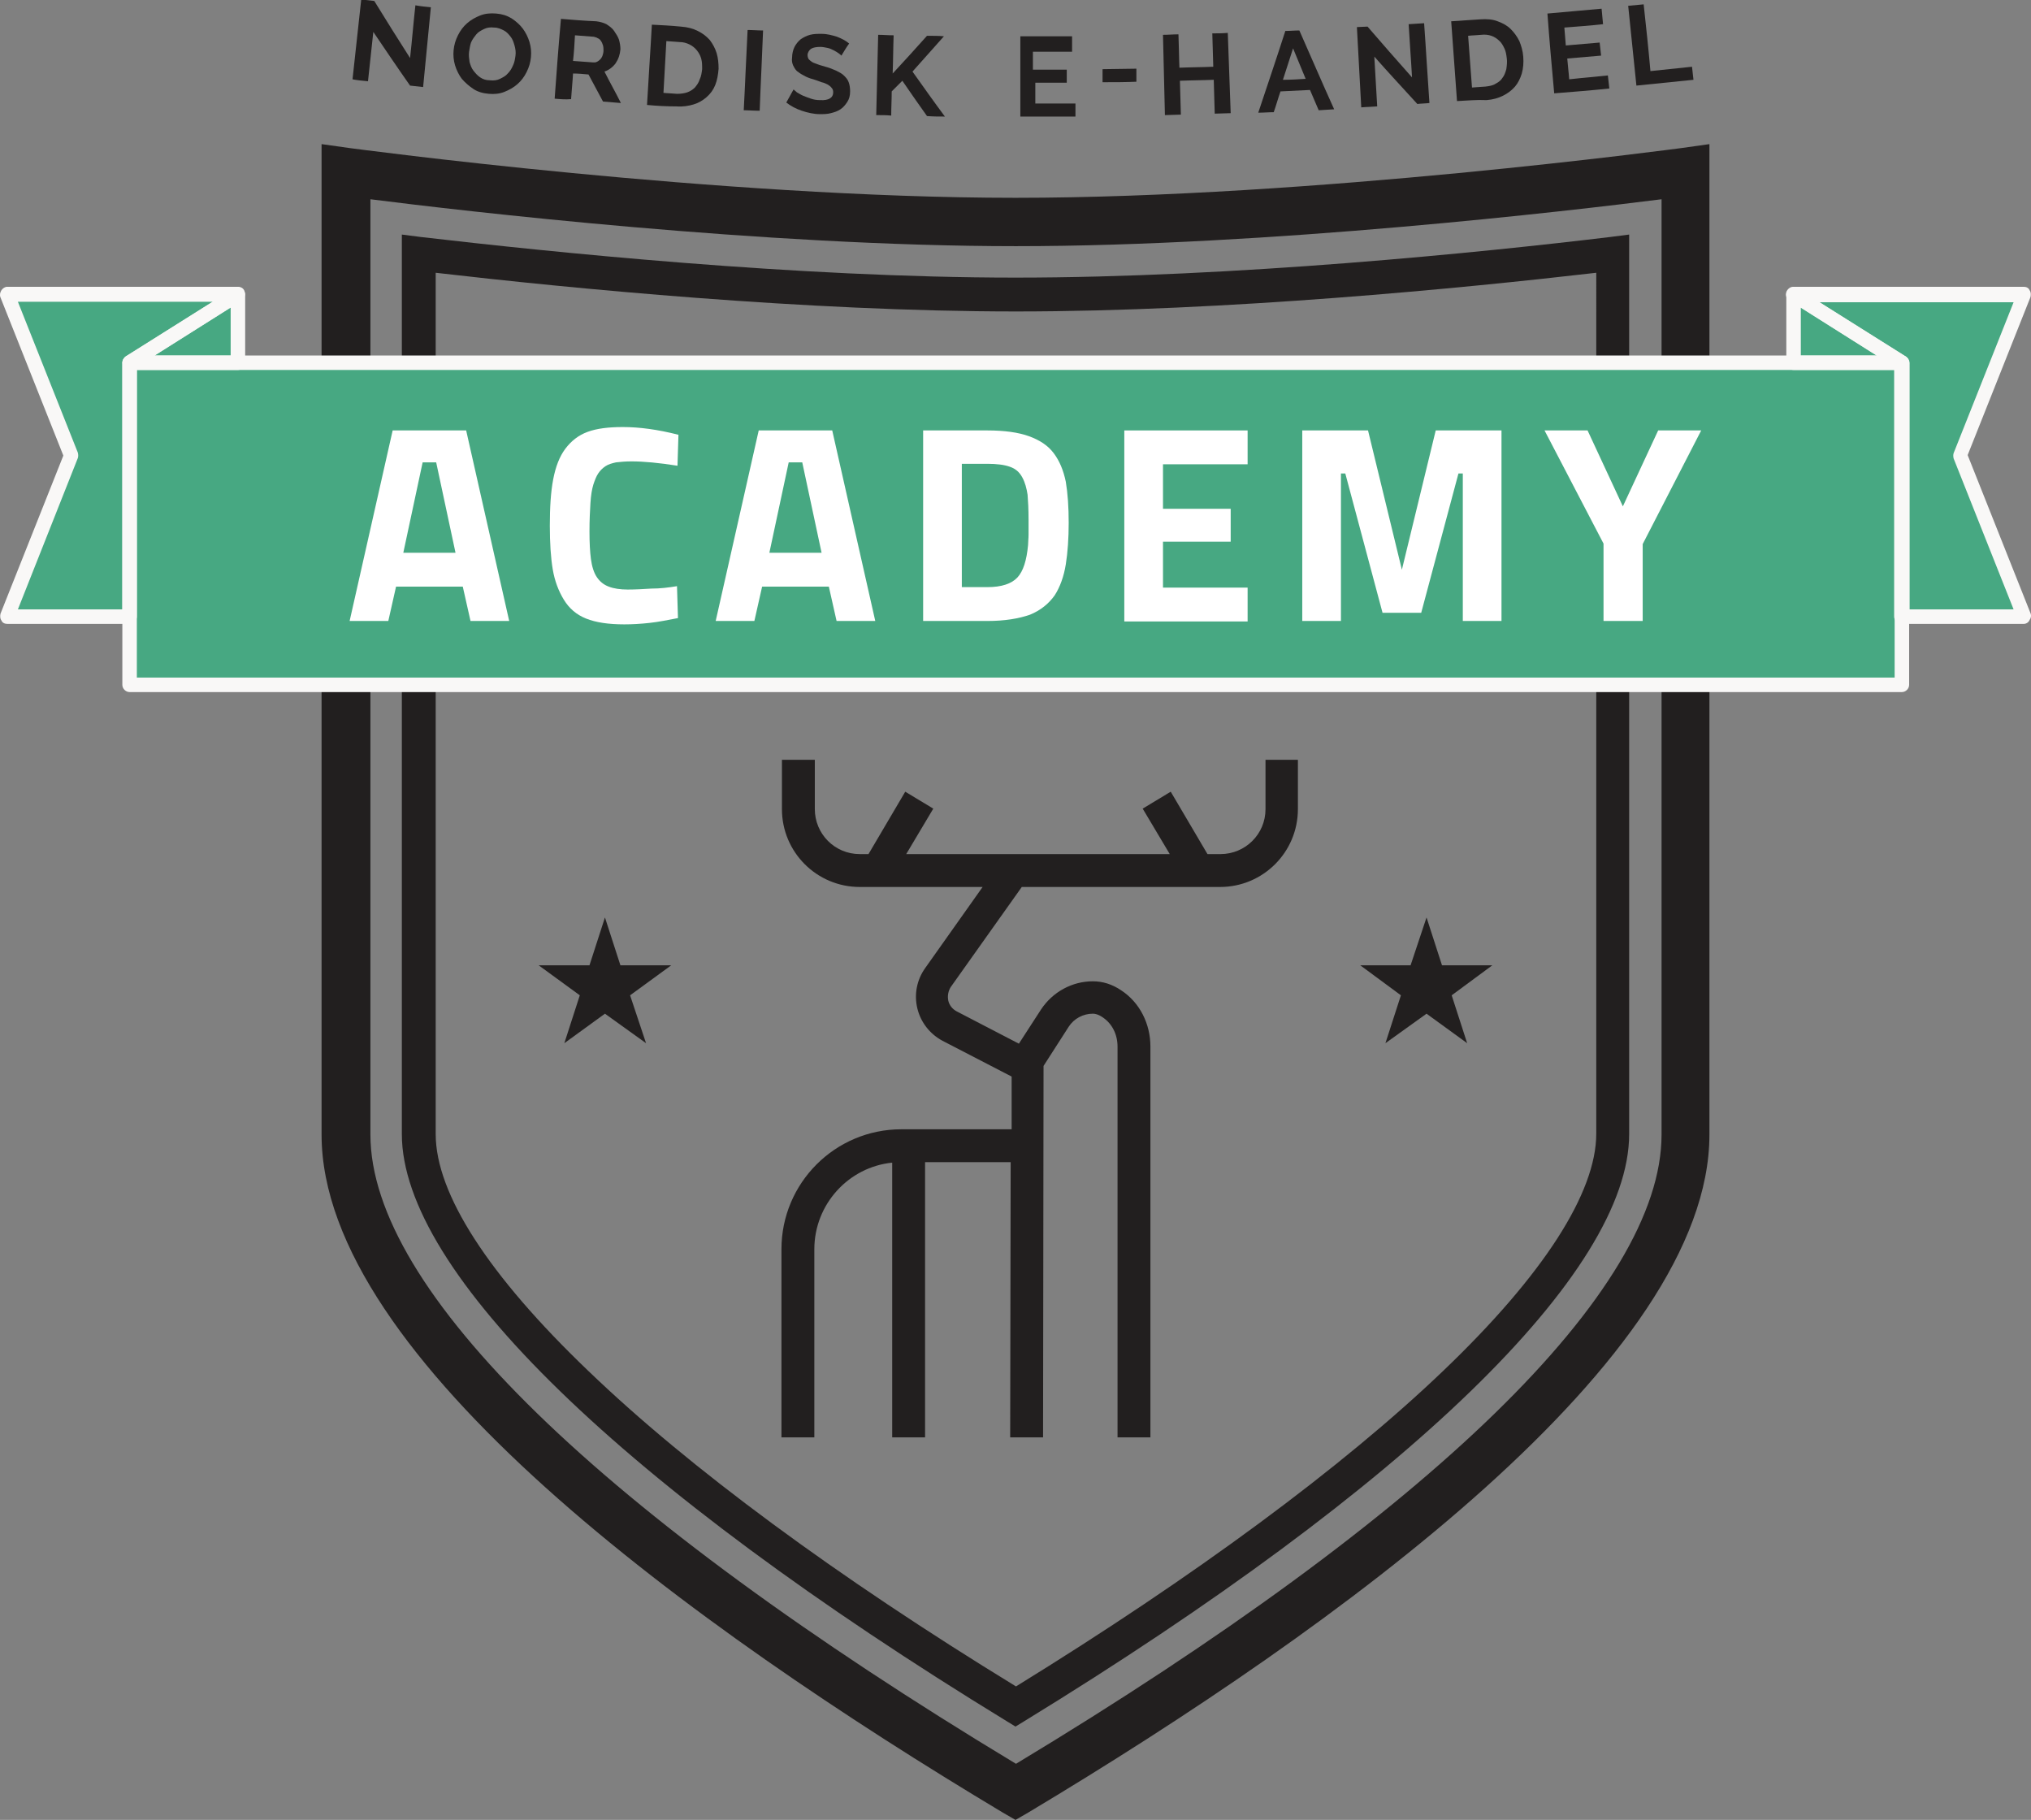 <?xml version="1.0" encoding="utf-8"?>
<!-- Generator: Adobe Illustrator 24.3.0, SVG Export Plug-In . SVG Version: 6.00 Build 0)  -->
<svg version="1.1" id="Layer_1" xmlns="http://www.w3.org/2000/svg" xmlns:xlink="http://www.w3.org/1999/xlink" x="0px" y="0px"
	 viewBox="0 0 420 376.3" style="enable-background:new 0 0 420 376.3;" xml:space="preserve">
<rect x="0" y="0" width="420" height="376.3" fill="#808080" stroke="none"/>
<style type="text/css">
	.st0{fill:#221F1F;}
	.st1{fill:#47A882;}
	.st2{fill:#F9F8F7;}
	.st3{fill:#FFFFFF;}
</style>
<g>
	<g>
		<g>
			<g>
				<path class="st0" d="M77.2,6.6c-0.4,3.4-0.7,6.8-1.1,10.2c-1.1-0.1-2.2-0.2-3.2-0.4c0.6-5.5,1.2-11,1.8-16.5
					c0.9,0.1,1.8,0.2,2.7,0.3c2.4,3.9,4.9,7.9,7.4,11.8c0.4-3.6,0.7-7.3,1.1-10.9C87,1.3,88,1.4,89.1,1.5C88.6,7,88,12.5,87.5,18
					c-0.9-0.1-1.8-0.2-2.7-0.3C82.2,14,79.7,10.3,77.2,6.6z"/>
			</g>
			<g>
				<path class="st0" d="M101.1,19.4c-1.2-0.1-2.3-0.4-3.2-1c-0.9-0.6-1.7-1.3-2.4-2.1c-0.6-0.8-1.1-1.8-1.4-2.8
					c-0.3-1-0.4-2.1-0.3-3.1c0.1-1.1,0.4-2.1,0.9-3.1c0.5-1,1.1-1.8,1.9-2.5c0.8-0.7,1.7-1.2,2.7-1.6c1-0.4,2.1-0.5,3.3-0.4
					c1.2,0.1,2.2,0.4,3.2,1c0.9,0.6,1.7,1.3,2.3,2.1c0.6,0.8,1.1,1.8,1.4,2.8c0.3,1,0.4,2,0.3,3.1c-0.1,1.1-0.4,2.1-0.9,3.1
					c-0.5,1-1.1,1.8-1.9,2.5c-0.8,0.7-1.7,1.2-2.7,1.6C103.3,19.4,102.2,19.5,101.1,19.4z M97,10.7c-0.1,0.7,0,1.4,0.1,2.1
					c0.2,0.7,0.4,1.3,0.8,1.8c0.4,0.5,0.8,1,1.4,1.4c0.6,0.4,1.2,0.6,2,0.6c0.8,0.1,1.5,0,2.1-0.3c0.6-0.3,1.2-0.6,1.6-1.1
					c0.5-0.5,0.8-1,1.1-1.7c0.3-0.6,0.4-1.3,0.5-2c0.1-0.7,0-1.4-0.2-2.1c-0.2-0.7-0.4-1.3-0.8-1.8c-0.4-0.5-0.8-1-1.4-1.3
					c-0.6-0.3-1.2-0.6-2-0.6c-0.8-0.1-1.5,0-2.1,0.3c-0.6,0.3-1.2,0.6-1.6,1.1c-0.4,0.5-0.8,1-1.1,1.7C97.2,9.4,97.1,10.1,97,10.7z"
					/>
			</g>
			<g>
				<path class="st0" d="M114.7,20.4c0.4-5.5,0.8-11,1.3-16.5c2.4,0.2,4.9,0.4,7.3,0.5c0.8,0.1,1.5,0.3,2.1,0.6
					c0.6,0.4,1.2,0.8,1.6,1.4c0.4,0.6,0.8,1.2,1,1.8c0.2,0.7,0.3,1.4,0.3,2c-0.1,1.1-0.4,2-1,2.9c-0.6,0.8-1.4,1.4-2.3,1.7
					c1.1,2.2,2.3,4.3,3.4,6.5c-1.2-0.1-2.5-0.2-3.7-0.3c-1-1.9-2-3.7-3-5.6c-1.1-0.1-2.1-0.2-3.2-0.2c-0.1,1.8-0.3,3.6-0.4,5.3
					C116.9,20.6,115.8,20.5,114.7,20.4L114.7,20.4z M118.5,12.6c1.4,0.1,2.7,0.2,4.1,0.3c0.2,0,0.4,0,0.5,0c0.4-0.1,0.7-0.3,1-0.6
					c0.2-0.2,0.4-0.5,0.5-0.8c0.1-0.3,0.2-0.7,0.2-1c0-0.4,0-0.7-0.1-1.1c-0.1-0.3-0.2-0.6-0.4-0.9c-0.2-0.3-0.4-0.5-0.7-0.6
					c-0.3-0.2-0.5-0.2-0.8-0.3c-1.3-0.1-2.6-0.2-3.9-0.3C118.8,9.1,118.7,10.9,118.5,12.6z"/>
			</g>
			<g>
				<path class="st0" d="M133.8,21.7c0.3-5.5,0.7-11,1-16.6c2,0.1,4,0.2,6,0.4c1.4,0.1,2.5,0.4,3.5,0.9c1,0.5,1.8,1.1,2.5,1.9
					c0.6,0.8,1.1,1.7,1.4,2.7c0.3,1,0.4,2.1,0.4,3.2c-0.1,1.3-0.3,2.4-0.7,3.4c-0.4,1-1,1.8-1.8,2.5c-0.8,0.7-1.7,1.2-2.7,1.5
					c-1,0.3-2.2,0.5-3.5,0.4C137.9,22,135.9,21.9,133.8,21.7C133.8,21.7,133.8,21.7,133.8,21.7z M145.2,14.3c0-0.8,0-1.5-0.2-2.2
					c-0.2-0.7-0.5-1.2-0.9-1.7c-0.4-0.5-0.9-0.9-1.5-1.2c-0.6-0.3-1.3-0.5-2-0.5c-0.9-0.1-1.8-0.1-2.8-0.2
					c-0.2,3.6-0.4,7.1-0.6,10.7c0.9,0.1,1.8,0.1,2.8,0.2c0.8,0,1.5-0.1,2.1-0.3c0.6-0.2,1.2-0.6,1.6-1c0.4-0.5,0.8-1,1-1.7
					C145,15.8,145.1,15.1,145.2,14.3z"/>
			</g>
			<g>
				<path class="st0" d="M153.8,22.8c0.3-5.5,0.5-11,0.8-16.6c1.1,0,2.1,0.1,3.2,0.1c-0.2,5.5-0.5,11-0.7,16.6
					C155.9,22.9,154.9,22.8,153.8,22.8z"/>
			</g>
			<g>
				<path class="st0" d="M174,11.5c-0.1-0.1-0.3-0.3-0.6-0.5c-0.3-0.2-0.6-0.4-1-0.6c-0.4-0.2-0.8-0.4-1.3-0.5
					c-0.5-0.1-1-0.2-1.4-0.2c-0.9,0-1.5,0.1-2,0.4c-0.4,0.3-0.7,0.8-0.7,1.3c0,0.3,0.1,0.6,0.2,0.8c0.2,0.2,0.4,0.4,0.7,0.6
					c0.3,0.2,0.7,0.3,1.2,0.5c0.5,0.2,1,0.3,1.6,0.5c0.8,0.2,1.5,0.5,2.2,0.8c0.6,0.3,1.2,0.6,1.6,1c0.4,0.4,0.8,0.8,1,1.4
					c0.2,0.5,0.3,1.2,0.3,1.9c0,0.9-0.2,1.6-0.6,2.2c-0.4,0.6-0.8,1.1-1.4,1.5c-0.6,0.4-1.2,0.6-2,0.8c-0.7,0.2-1.5,0.2-2.3,0.2
					c-1.2,0-2.5-0.3-3.7-0.7c-1.2-0.4-2.3-1-3.2-1.7c0.5-0.9,1-1.8,1.5-2.7c0.1,0.1,0.4,0.3,0.7,0.6c0.4,0.2,0.8,0.5,1.3,0.7
					c0.5,0.2,1,0.4,1.6,0.6c0.6,0.2,1.2,0.3,1.9,0.3c1.8,0.1,2.7-0.5,2.7-1.6c0-0.4-0.1-0.7-0.3-0.9c-0.2-0.3-0.5-0.5-0.8-0.7
					c-0.4-0.2-0.8-0.4-1.3-0.5c-0.5-0.2-1.1-0.4-1.7-0.6c-0.8-0.2-1.5-0.5-2-0.8c-0.6-0.3-1-0.6-1.4-0.9c-0.4-0.4-0.6-0.8-0.8-1.2
					c-0.2-0.5-0.3-1-0.2-1.6c0-0.8,0.2-1.6,0.5-2.2c0.3-0.6,0.8-1.2,1.3-1.6c0.6-0.4,1.2-0.7,1.9-0.9C168.3,7,169,7,169.9,7
					c1.2,0,2.2,0.3,3.2,0.6c1,0.4,1.8,0.8,2.5,1.4C175,9.8,174.5,10.7,174,11.5z"/>
			</g>
			<g>
				<path class="st0" d="M181.2,23.8c0.1-5.5,0.3-11.1,0.4-16.6c1.1,0,2.1,0.1,3.2,0.1c-0.1,2.6-0.1,5.3-0.2,7.9
					c2.4-2.6,4.8-5.2,7.1-7.8c1.2,0,2.4,0,3.5,0.1c-2.1,2.4-4.3,4.8-6.5,7.3c2.2,3.1,4.4,6.2,6.7,9.3c-1.2,0-2.4,0-3.7-0.1
					c-1.7-2.4-3.4-4.8-5.1-7.3c-0.7,0.7-1.5,1.5-2.2,2.2c0,1.7-0.1,3.3-0.1,5C183.4,23.8,182.3,23.8,181.2,23.8
					C181.2,23.8,181.2,23.8,181.2,23.8z"/>
			</g>
		</g>
		<g>
			<g>
				<path class="st0" d="M222.4,21.4c0,0.9,0,1.8,0,2.7c-3.8,0-7.6,0-11.4,0c0-5.5,0-11.1,0-16.6c3.6,0,7.1,0,10.7,0
					c0,1.1,0,2.1,0,3.2c-2.7,0-5.4,0-8.1,0c0,1.2,0,2.5,0,3.7c2.3,0,4.7,0,7,0c0,0.9,0,1.8,0,2.7c-2.2,0-4.3,0-6.5,0
					c0,1.4,0,2.9,0,4.3C217,21.4,219.7,21.4,222.4,21.4z"/>
			</g>
			<g>
				<path class="st0" d="M228,17c0-0.9,0-1.8,0-2.7c2.3,0,4.7-0.1,7-0.1c0,0.9,0,1.8,0,2.7C232.7,17,230.3,17,228,17z"/>
			</g>
			<g>
				<path class="st0" d="M253.9,6.8c0.2,5.5,0.4,11,0.6,16.6c-1.1,0-2.2,0.1-3.3,0.1c-0.1-2.3-0.1-4.6-0.2-7c-2.3,0.1-4.7,0.1-7,0.2
					c0.1,2.3,0.1,4.6,0.2,7c-1.1,0-2.2,0.1-3.3,0.1c-0.1-5.5-0.3-11.1-0.4-16.6c1.1,0,2.1-0.1,3.2-0.1c0.1,2.3,0.1,4.6,0.2,6.9
					c2.3-0.1,4.7-0.1,7-0.2c-0.1-2.3-0.1-4.6-0.2-6.9C251.7,6.9,252.8,6.9,253.9,6.8L253.9,6.8z"/>
			</g>
			<g>
				<path class="st0" d="M265.8,6.4c1,0,1.9-0.1,2.9-0.1c2.4,5.4,4.7,10.8,7.2,16.3c-1.1,0.1-2.1,0.1-3.2,0.2
					c-0.6-1.4-1.2-2.8-1.8-4.2c-2,0.1-4,0.2-6.1,0.3c-0.5,1.4-0.9,2.9-1.4,4.3c-1.1,0-2.1,0.1-3.2,0.1C262.1,17.6,264,12,265.8,6.4z
					 M270,16.3c-0.9-2.1-1.7-4.2-2.6-6.3c-0.7,2.2-1.4,4.3-2.1,6.5C266.9,16.5,268.5,16.4,270,16.3z"/>
			</g>
			<g>
				<path class="st0" d="M284.2,11.7c0.2,3.4,0.4,6.9,0.6,10.3c-1.1,0.1-2.2,0.1-3.3,0.2c-0.3-5.5-0.6-11-0.9-16.6
					c0.7,0,1.5-0.1,2.2-0.1c3,3.5,6.1,7,9.2,10.5c-0.2-3.7-0.5-7.4-0.7-11c1.1-0.1,2.1-0.1,3.2-0.2c0.4,5.5,0.7,11,1.1,16.5
					c-0.8,0.1-1.7,0.1-2.5,0.2C290.1,18.2,287.1,15,284.2,11.7z"/>
			</g>
			<g>
				<path class="st0" d="M301.3,20.9c-0.4-5.5-0.8-11-1.2-16.5c2-0.1,4-0.3,6-0.4c1.4-0.1,2.6,0,3.6,0.4c1.1,0.4,2,0.9,2.7,1.6
					c0.7,0.7,1.3,1.5,1.8,2.5c0.4,1,0.7,2,0.8,3.2c0.1,1.3,0,2.4-0.3,3.5c-0.3,1-0.8,2-1.4,2.7c-0.7,0.8-1.5,1.4-2.5,1.9
					c-1,0.5-2.1,0.8-3.4,0.9C305.4,20.6,303.4,20.8,301.3,20.9C301.3,20.9,301.3,20.9,301.3,20.9z M311.6,12.1
					c-0.1-0.8-0.2-1.5-0.5-2.1c-0.3-0.6-0.6-1.2-1.1-1.6c-0.4-0.4-1-0.8-1.6-1c-0.6-0.2-1.3-0.3-2.1-0.2c-0.9,0.1-1.8,0.1-2.7,0.2
					c0.3,3.6,0.5,7.1,0.8,10.7c0.9-0.1,1.8-0.1,2.8-0.2c0.8-0.1,1.5-0.2,2.1-0.6c0.6-0.3,1.1-0.7,1.4-1.2c0.4-0.5,0.6-1.1,0.8-1.8
					C311.6,13.6,311.7,12.8,311.6,12.1z"/>
			</g>
			<g>
				<path class="st0" d="M332.5,15.6c0.1,0.9,0.2,1.8,0.3,2.7c-3.8,0.4-7.6,0.7-11.4,1c-0.5-5.5-1-11-1.4-16.5
					c3.7-0.3,7.5-0.7,11.2-1c0.1,1.1,0.2,2.1,0.3,3.2c-2.7,0.3-5.4,0.5-8,0.7c0.1,1.2,0.2,2.5,0.3,3.7c2.3-0.2,4.7-0.4,7-0.6
					c0.1,0.9,0.2,1.8,0.3,2.7c-2.3,0.2-4.7,0.4-7,0.6c0.1,1.4,0.3,2.8,0.4,4.3C327.1,16.1,329.8,15.9,332.5,15.6z"/>
			</g>
			<g>
				<path class="st0" d="M338.4,17.7c-0.6-5.5-1.1-11-1.7-16.5c1.1-0.1,2.1-0.2,3.2-0.3c0.5,4.6,1,9.2,1.4,13.8
					c2.9-0.3,5.8-0.6,8.6-0.9c0.1,0.9,0.2,1.8,0.3,2.7C346.4,16.9,342.4,17.3,338.4,17.7z"/>
			</g>
		</g>
	</g>
	<g>
		<path class="st0" d="M261.7,157.1v10.2c0,5.2-4.2,9.3-9.3,9.3h-2.7l-7.6-12.9l-5.8,3.5l5.6,9.4h-54.5l5.6-9.4l-5.8-3.5l-7.6,12.9
			h-1.8c-5.2,0-9.3-4.2-9.3-9.3v-10.2h-6.8v10.2c0,8.9,7.2,16.1,16.1,16.1h25.4l-11.9,16.8c-1.7,2.4-2.3,5.4-1.6,8.3
			c0.7,2.9,2.6,5.3,5.2,6.7l14.3,7.4l0,10.9h-22.8c-13.7,0-24.8,11.1-24.8,24.8v38.9h6.8v-38.9c0-9.3,7.1-17,16.1-17.9v56.8h6.8
			v-56.9H209l-0.1,56.9l6.8,0l0.1-76.8l5.2-8.1c1.1-1.7,3-2.7,5-2.7c0.4,0,1.1,0.1,2.1,0.8c1.9,1.3,3,3.5,3,6v80.8h6.8v-80.8
			c0-4.7-2.2-9.1-6-11.6c-1.9-1.3-3.9-1.9-5.9-1.9c-4.3,0-8.3,2.2-10.7,5.8l-4.6,7.1l-12.9-6.7c-0.9-0.5-1.5-1.3-1.7-2.2
			c-0.2-1,0-2,0.5-2.8l14.7-20.7h41c8.9,0,16.1-7.2,16.1-16.1v-10.2H261.7z"/>
	</g>
	<g>
		<polygon class="st0" points="295,189.7 298.2,199.6 308.6,199.6 300.2,205.8 303.4,215.7 295,209.6 286.5,215.7 289.7,205.8 
			281.3,199.6 291.7,199.6 		"/>
	</g>
	<g>
		<polygon class="st0" points="125.1,189.7 121.9,199.6 111.4,199.6 119.9,205.8 116.7,215.7 125.1,209.6 133.6,215.7 130.3,205.8 
			138.8,199.6 128.3,199.6 		"/>
	</g>
	<g>
		<g>
			<path class="st0" d="M210,376.3l-2.6-1.5c-64.3-38.5-140.9-94-140.9-140.2V29.8l5.7,0.8C73,30.7,148.7,40.9,210,40.9
				c61.3,0,137-10.2,137.8-10.3l5.7-0.8v204.8c0,46.2-76.6,101.7-140.9,140.2L210,376.3z M76.6,41.2v193.4
				c0,32.1,47.4,78.2,133.5,130.1c86.1-51.9,133.5-98,133.5-130.1V41.2c-18.9,2.4-81.3,9.7-133.5,9.7
				C157.8,50.9,95.5,43.6,76.6,41.2z"/>
		</g>
	</g>
	<g>
		<g>
			<path class="st0" d="M210,357l-1.8-1.1c-79.5-48.6-125.1-92.9-125.1-121.4v-186L87,49c26.6,3.1,77.9,8.4,123,8.4
				s96.5-5.2,123-8.4l3.9-0.5v186c0,28.5-45.6,72.7-125.1,121.4L210,357z M90.1,56.4v178.1c0,12.3,10.9,29.2,31.6,49
				c20.8,20,51.3,42.5,88.4,65.2c37-22.8,67.5-45.3,88.4-65.3c20.7-19.8,31.6-36.8,31.6-49V56.4c-27.6,3.2-76.6,8-120,8
				S117.7,59.6,90.1,56.4z"/>
		</g>
	</g>
	<g>
		<g>
			<polygon class="st1" points="418.5,60.9 405.3,94.2 418.5,127.5 393.3,127.5 393.3,75 370.9,60.9 			"/>
		</g>
		<g>
			<polygon class="st1" points="1.5,60.9 14.8,94.2 1.5,127.5 26.8,127.5 26.8,75 49.2,60.9 			"/>
		</g>
		<g>
			<polygon class="st1" points="393.3,127.5 393.3,141.6 210,141.6 26.8,141.6 26.8,127.5 26.8,75 49.2,75 210,75 370.9,75 
				393.3,75 			"/>
		</g>
		<g>
			<polygon class="st1" points="393.3,75 370.9,75 370.9,60.9 			"/>
		</g>
		<g>
			<polygon class="st1" points="49.2,60.9 49.2,75 26.8,75 			"/>
		</g>
	</g>
	<g>
		<g>
			<g>
				<path class="st2" d="M418.5,129h-25.3c-0.8,0-1.5-0.7-1.5-1.5V75.8l-21.7-13.7c-0.6-0.4-0.8-1-0.6-1.7c0.2-0.6,0.8-1.1,1.4-1.1
					h47.7c0.5,0,1,0.2,1.2,0.7c0.3,0.4,0.3,0.9,0.2,1.4l-13,32.7l13,32.7c0.2,0.5,0.1,1-0.2,1.4C419.5,128.7,419,129,418.5,129z
					 M394.8,126h21.6l-12.4-31.2c-0.1-0.4-0.1-0.8,0-1.1l12.4-31.2h-40.2l18,11.3c0.4,0.3,0.7,0.8,0.7,1.3V126z"/>
			</g>
		</g>
		<g>
			<g>
				<path class="st2" d="M26.8,129H1.5c-0.5,0-1-0.2-1.2-0.7c-0.3-0.4-0.3-0.9-0.2-1.4l13-32.7l-13-32.7C-0.1,61,0,60.5,0.3,60
					c0.3-0.4,0.7-0.7,1.2-0.7h47.7c0.7,0,1.3,0.4,1.4,1.1c0.2,0.6-0.1,1.3-0.6,1.7L28.3,75.8v51.7C28.3,128.3,27.6,129,26.8,129z
					 M3.7,126h21.6V75c0-0.5,0.3-1,0.7-1.3l18-11.3H3.7l12.4,31.2c0.1,0.4,0.1,0.8,0,1.1L3.7,126z"/>
			</g>
		</g>
		<g>
			<g>
				<path class="st2" d="M393.3,143.1H26.8c-0.8,0-1.5-0.7-1.5-1.5V75c0-0.8,0.7-1.5,1.5-1.5h366.5c0.8,0,1.5,0.7,1.5,1.5v66.6
					C394.8,142.4,394.1,143.1,393.3,143.1z M28.3,140.1h363.5V76.5H28.3V140.1z"/>
			</g>
		</g>
		<g>
			<g>
				<path class="st2" d="M393.3,76.5h-22.4c-0.8,0-1.5-0.7-1.5-1.5V60.9c0-0.5,0.3-1,0.8-1.3c0.5-0.3,1.1-0.2,1.5,0l22.4,14.1
					c0.6,0.4,0.8,1,0.6,1.7C394.5,76.1,393.9,76.5,393.3,76.5z M372.4,73.5h15.7l-15.7-9.9V73.5z"/>
			</g>
		</g>
		<g>
			<g>
				<path class="st2" d="M49.2,76.5H26.8c-0.7,0-1.3-0.4-1.4-1.1c-0.2-0.6,0.1-1.3,0.6-1.7l22.4-14.1c0.5-0.3,1-0.3,1.5,0
					c0.5,0.3,0.8,0.8,0.8,1.3V75C50.7,75.8,50,76.5,49.2,76.5z M32,73.5h15.7v-9.9L32,73.5z"/>
			</g>
		</g>
	</g>
	<g>
		<path class="st3" d="M72.3,128.4L81.2,89h15.2l8.9,39.4h-8l-1.6-7.1H81.9l-1.6,7.1H72.3z M87.4,95.6l-4,18.7h10.8l-4-18.7H87.4z"
			/>
		<path class="st3" d="M140,121.2l0.2,6.6c-2.1,0.4-4,0.8-5.9,1c-1.8,0.2-3.6,0.3-5.2,0.3c-3.3,0-5.9-0.4-7.9-1.2
			c-2-0.8-3.5-2.1-4.6-3.9c-1.1-1.8-1.9-3.9-2.3-6.3c-0.4-2.4-0.6-5.4-0.6-9c0-3.8,0.2-7,0.7-9.6c0.5-2.6,1.3-4.7,2.5-6.3
			s2.7-2.8,4.6-3.5c1.9-0.7,4.3-1,7.3-1c3.4,0,7.2,0.5,11.5,1.6l-0.2,6.4c-3.8-0.6-7-0.9-9.5-0.9c-1.3,0-2.3,0.1-3.2,0.2
			c-0.9,0.2-1.6,0.4-2.2,0.8c-0.6,0.4-1.1,0.9-1.5,1.5c-0.4,0.6-0.7,1.4-1,2.3c-0.3,1-0.5,2.2-0.6,3.8c-0.1,1.6-0.2,3.5-0.2,5.9
			c0,2.3,0.1,4.2,0.3,5.7c0.2,1.5,0.6,2.8,1.2,3.7c0.6,0.9,1.4,1.6,2.5,2c1,0.4,2.4,0.6,3.9,0.6c1.6,0,3.3-0.1,4.9-0.2
			C136.5,121.7,138.2,121.5,140,121.2z"/>
		<path class="st3" d="M148,128.4l8.9-39.4h15.2l8.9,39.4h-8l-1.6-7.1h-13.8l-1.6,7.1H148z M163.1,95.6l-4,18.7h10.8l-4-18.7H163.1z
			"/>
		<path class="st3" d="M204.2,128.4h-13.3V89h13.3c3.5,0,6.4,0.4,8.6,1.2c2.2,0.8,3.9,1.9,5.1,3.5c1.2,1.6,2,3.5,2.5,5.9
			c0.4,2.4,0.6,5.2,0.6,8.5c0,3.2-0.2,6.1-0.6,8.6c-0.4,2.5-1.2,4.7-2.3,6.4c-1.2,1.7-2.9,3.1-5.1,4
			C210.7,127.9,207.8,128.4,204.2,128.4z M212.6,112.7c0-0.6,0.1-1.4,0.1-2.2c0-0.8,0-1.8,0-3c0-2.2-0.1-4-0.2-5.2
			c-0.2-1.3-0.5-2.5-1.1-3.6c-0.6-1.1-1.4-1.8-2.6-2.2c-1.1-0.4-2.7-0.6-4.6-0.6h-5.3v25.5h5.3c2.9,0,5-0.7,6.2-2
			C211.6,118.1,212.3,115.9,212.6,112.7z"/>
		<path class="st3" d="M232.5,128.4V89H258v7h-17.5v9.2h14v6.8h-14v9.5H258v7H232.5z"/>
		<path class="st3" d="M269.3,128.4V89h13.6l7,28.8l7-28.8h13.6v39.4h-8V97.9h-0.9l-7.7,28.8h-8l-7.7-28.8h-0.9v30.5H269.3z"/>
		<path class="st3" d="M339.6,128.4h-8v-16L319.4,89h8.9l7.3,15.7l7.3-15.7h8.9l-12.1,23.5V128.4z"/>
	</g>
</g>
</svg>
